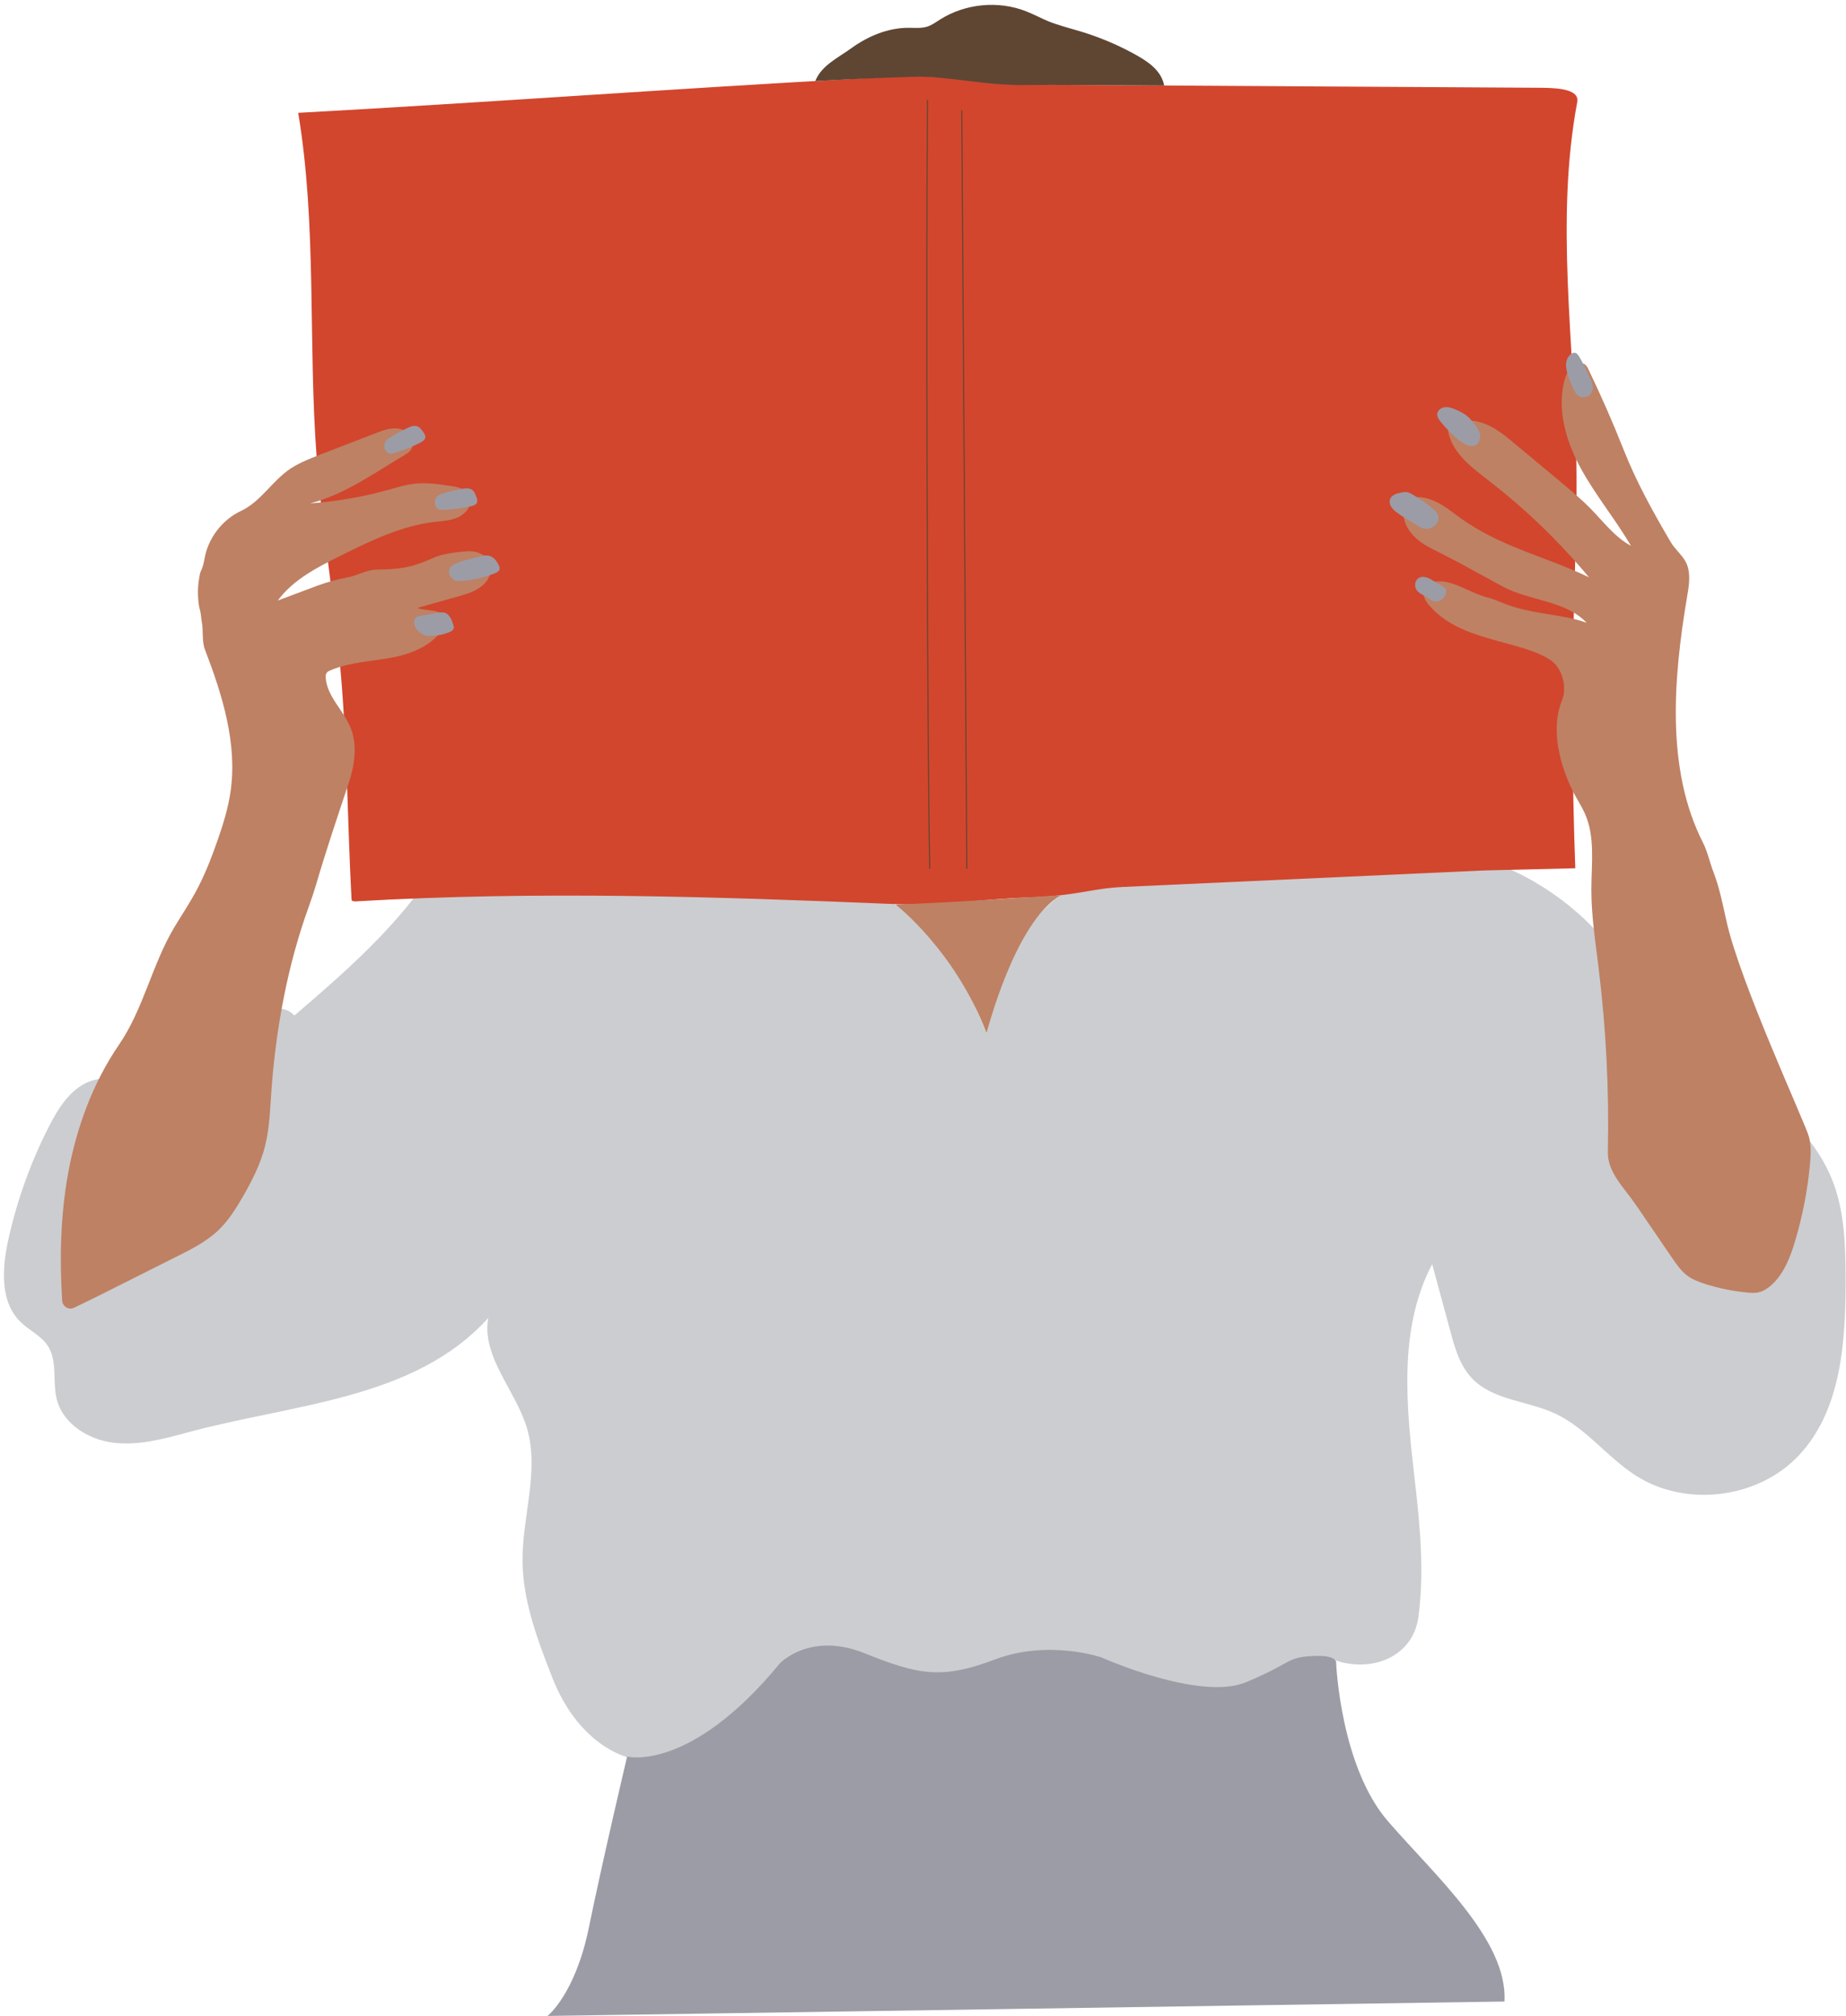 <?xml version="1.0" encoding="UTF-8" standalone="no"?><svg xmlns="http://www.w3.org/2000/svg" xmlns:xlink="http://www.w3.org/1999/xlink" fill="#000000" height="208.1" preserveAspectRatio="xMidYMid meet" version="1" viewBox="-0.4 -0.5 190.6 208.1" width="190.6" zoomAndPan="magnify"><g id="change1_1"><path d="M18.88,147.41c-2.49,0.68-5.07,1.36-7.63,1.03c-2.56-0.33-5.14-1.95-5.78-4.45 c-0.48-1.84,0.1-3.98-0.95-5.57c-0.69-1.04-1.92-1.57-2.81-2.45c-2.12-2.07-1.9-5.51-1.27-8.4c0.9-4.12,2.34-8.13,4.27-11.88 c1.04-2.02,2.44-4.15,4.65-4.7c0.94-0.24,1.92-0.15,2.89-0.15c4.37,0.01,8.72-1.71,11.9-4.71c0.84-0.79,1.62-1.68,2.66-2.18 c1.04-0.5,2.44-0.48,3.18,0.4c6.01-5.15,12.48-10.79,15.98-17.88c-1.41,0.05-1.65,2.33-0.57,3.24c1.08,0.91,2.65,0.84,4.06,0.83 c5.47-0.06,10.88,1.37,16.35,1.34c8.6-0.04,17.84-3.55,25.42,0.53c5.14,2.77,8.02,8.38,10.25,13.78c1.27-5.31,3.12-10.91,7.49-14.17 c4.08-3.04,9.49-3.42,14.57-3.68c4.46-0.23,8.92-0.46,13.38-0.69c5.13-0.26,10.33-0.52,15.35,0.54c4.84,1.02,11,5.31,13.7,9.46 c2.05,3.15,4.55,6.01,7.4,8.46c5.53,4.76,12.67,8.4,15.39,15.17c1.31,3.26,1.39,6.87,1.4,10.39c0,6.41-0.45,13.45-4.85,18.11 c-4.19,4.44-11.62,5.37-16.77,2.09c-2.98-1.89-5.18-4.95-8.39-6.44c-2.85-1.32-6.41-1.36-8.57-3.63c-1.26-1.32-1.78-3.16-2.25-4.93 c-0.62-2.29-1.24-4.57-1.86-6.86c-3.57,6.8-2.64,14.97-1.76,22.6c0.53,4.55,0.95,9.33,0.34,13.84c-0.55,4.05-4.74,5.79-8.6,4.46 c-1.4-0.48-2.78,0.09-4.22,0.54c-1.4,0.44-2.58,1.4-3.91,2.02c-7.06,3.29-14.95-3.76-22.69-2.97c-3.78,0.39-7.3,2.66-11.09,2.4 c-3.95-0.27-7.53-3.26-11.45-2.73c-3.76,0.51-6.25,3.97-8.87,6.7c-3.31,3.45-7.82,5.68-12.11,3.55c-3.09-1.53-5.24-4.51-6.49-7.73 c-1.51-3.87-3.03-7.85-3.07-12.01c-0.04-4.62,1.77-9.33,0.45-13.76c-1.17-3.91-4.7-7.34-3.99-11.35 C42.37,144.03,29.89,144.41,18.88,147.41z" fill="#cccdd0"/></g><g id="change2_1"><path d="M152.76,89.37c-12.4,0.57-24.79,1.14-37.19,1.7c-3.41,0.16-4.72,0.93-9.86,1.09 c-4.55,0.14-8.88,0.88-13.42,0.69c-18.86-0.78-37.13-1.39-55.98-0.29c0.23-0.21,0.22,0.05-0.08,0c-0.31-0.05-0.33-0.02-0.34-0.34 c-0.42-7.95-0.44-15.93-1.16-23.86c-0.66-7.25-1.9-14.45-2.44-21.71c-0.89-11.83,0.05-23.8-1.9-35.5 c19.59-1.07,38.72-2.5,58.31-3.56c2.81-0.15,5.62-0.31,8.42-0.07c1.59,0.13,3.17,0.38,4.76,0.53c2,0.18,4.01,0.2,6.02,0.21 c16.81,0.1,33.63,0.2,50.44,0.3c1.52,0.01,4.39-0.01,4.11,1.48c-2.29,12.25-0.29,24.83-0.09,37.29c0.08,4.96-0.13,9.92-0.25,14.87 c-0.23,9.11-0.19,17.83,0.14,26.94L152.76,89.37z" fill="#d2462d"/></g><g id="change3_1"><path d="M119.8,8.33c-3.18-0.02-5.02-0.03-8.02-0.05c-2.08-0.01-4.32-0.03-6.17,0c-4.51,0.07-8.11-0.96-11.72-0.85 c-3.55,0.11-6.53,0.24-10.11,0.44c0.63-1.62,2.37-2.41,3.76-3.42c1.71-1.23,3.75-2.08,5.85-2.08c0.64,0,1.3,0.07,1.91-0.11 c0.5-0.15,0.93-0.47,1.37-0.75c2.6-1.64,5.99-1.97,8.86-0.85c0.77,0.3,1.51,0.7,2.27,1.02c1.11,0.45,2.27,0.73,3.42,1.08 c1.84,0.56,3.62,1.3,5.31,2.21C117.98,5.75,119.5,6.7,119.8,8.33z M98.85,10.9l0.52,78.29l0.11,0L98.96,10.9L98.85,10.9z M95.42,9.8 l-0.11,0c-0.14,13.87-0.05,66,0.23,79.39l0.11,0C95.37,75.79,95.28,23.67,95.42,9.8z" fill="#5e4633"/></g><g id="change4_1"><path d="M186.37,116.85c-0.41-1.48-7.12-15.92-8.52-22.29c-0.38-1.71-0.72-3.43-1.35-5.07 c-0.41-1.06-0.57-2.01-1.08-3.02c-3.83-7.54-3.04-16.95-1.64-25.29c0.19-1.11,0.4-2.28,0.02-3.34c-0.33-0.91-1.19-1.52-1.69-2.36 c-1.81-3.08-3.55-6.21-4.87-9.55c-1.11-2.81-2.32-5.57-3.63-8.29c-0.07-0.15-0.15-0.3-0.26-0.42c-0.38-0.4-1.09-0.26-1.48,0.13 c-0.39,0.39-0.65,1.03-0.78,1.57c-0.73,3.05,0.26,6.28,1.78,9.03c1.52,2.75,3.54,5.19,5.13,7.9c-1.67-0.89-2.83-2.47-4.16-3.83 c-0.92-0.94-1.93-1.78-2.94-2.63c-1.63-1.36-3.27-2.72-4.9-4.08c-0.88-0.74-1.78-1.48-2.83-1.95c-1.05-0.47-2.29-0.64-3.35-0.2 c-0.3,0.13-0.61,0.34-0.68,0.66c-0.03,0.16,0,0.33,0.04,0.49c0.54,2.1,2.44,3.5,4.16,4.83c3.79,2.93,7.26,6.28,10.32,9.96 c-4.2-2.04-8.41-2.9-12.64-5.68c-1.36-0.89-2.54-2.07-4.11-2.47c-0.62-0.16-1.34-0.22-1.84,0.17c-0.42,0.33-0.58,0.9-0.56,1.43 c0.05,1.49,1.26,2.71,2.58,3.41c1.32,0.7,2.19,1.11,3.5,1.82c1.24,0.67,2.91,1.6,4.16,2.27c2.8,1.51,6.5,1.43,8.67,3.75 c-2.51-0.95-5.63-0.8-8.77-2.09c-1.01-0.41-0.83-0.34-1.73-0.6c-1.82-0.53-3.54-1.92-5.39-1.52c-0.3,0.06-0.6,0.18-0.79,0.42 c-0.48,0.58-0.05,1.45,0.45,2.02c2.15,2.44,5.14,3.11,8.27,3.98c1.36,0.38,3.28,0.9,4.39,1.76c1.11,0.87,1.56,2.75,1.02,4.06 c-1.2,2.95-0.23,6.7,1.22,9.53c0.37,0.72,0.82,1.39,1.15,2.13c1.07,2.4,0.68,5.15,0.67,7.78c-0.01,2.72,0.41,5.41,0.74,8.11 c0.78,6.31,1.1,12.69,0.96,19.05c-0.05,2.11,1.72,3.73,2.91,5.48c1.25,1.83,2.49,3.65,3.74,5.48c0.44,0.64,0.89,1.29,1.5,1.77 c0.57,0.44,1.25,0.69,1.93,0.91c1.39,0.44,2.83,0.73,4.28,0.87c0.43,0.04,0.87,0.07,1.28-0.04c0.46-0.12,0.87-0.39,1.23-0.71 c1.32-1.18,1.98-2.92,2.48-4.61c0.76-2.56,1.27-5.2,1.52-7.86C186.57,118.75,186.62,117.77,186.37,116.85z M47.96,56.41 c-0.91,0.04-2.68,0.26-3.51,0.64c-2.25,1.03-3.54,1.24-6.02,1.26c-0.93,0.01-2.02,0.64-2.97,0.81c-1.03,0.19-2.05,0.47-3.04,0.83 l-4.14,1.55c1.6-2.17,4.1-3.44,6.51-4.64c3.1-1.53,6.27-3.09,9.7-3.48c1.12-0.13,2.32-0.15,3.18-1.02c0.4-0.41,0.59-0.99,0.42-1.53 c-0.26-0.86-1.14-1.03-1.91-1.15c-1.26-0.19-2.53-0.38-3.8-0.24c-0.9,0.1-1.77,0.38-2.64,0.62c-2.65,0.74-5.37,1.21-8.12,1.41 c3.63-0.93,6.75-3.22,9.98-5.13c0.66-0.39,0.86-1.28,0.4-1.9c-0.39-0.51-1.08-0.73-1.73-0.71c-0.67,0.02-1.3,0.27-1.92,0.51 c-1.87,0.72-3.73,1.44-5.6,2.16c-1.08,0.42-2.17,0.84-3.14,1.47c-1.86,1.22-3.09,3.43-5.11,4.37c-1.99,0.93-3.46,2.88-3.8,5.04 c-0.05,0.32-0.19,0.83-0.33,1.12c-0.17,0.37-0.12,0.37-0.22,0.89c-0.17,0.89-0.15,2.34,0.1,3.21c0.11,0.38,0.1,0.74,0.19,1.23 c0.18,0.94-0.02,1.94,0.32,2.83c1.8,4.7,3.37,9.72,2.64,14.7c-0.25,1.71-0.77,3.37-1.34,5.01c-0.65,1.86-1.37,3.7-2.32,5.43 c-0.66,1.2-1.42,2.33-2.12,3.5c-2.32,3.86-3.19,8.44-5.73,12.15c-2.71,3.96-4.4,8.58-5.26,13.3c-0.78,4.32-0.89,8.75-0.61,13.13 c0.04,0.62,0.69,1,1.24,0.73c2.3-1.09,7.47-3.73,10.46-5.22c1.57-0.78,3.17-1.58,4.44-2.79c1.03-0.99,1.8-2.22,2.52-3.46 c0.95-1.66,1.83-3.38,2.29-5.24c0.5-1.97,0.52-4.03,0.68-6.06c0.49-6.33,1.67-12.67,3.83-18.63c0.27-0.76,0.53-1.52,0.76-2.29 c1.03-3.53,2.17-6.9,3.34-10.4c0.63-1.88,0.96-3.97,0.21-5.81c-0.73-1.79-2.44-3.22-2.56-5.15c-0.01-0.15,0-0.32,0.07-0.45 c0.09-0.16,0.26-0.24,0.43-0.31c2.02-0.86,4.27-0.91,6.43-1.33c2.15-0.42,4.42-1.39,5.38-3.36c0.07-0.14,0.13-0.29,0.11-0.44 c-0.04-0.34-0.44-0.78-0.77-0.88c-0.74-0.23-1.47-0.19-2.21-0.42c1.41-0.4,2.81-0.79,4.22-1.19c1-0.28,2.03-0.58,2.76-1.36 c0.32-0.34,0.54-0.77,0.6-1.23C50.48,57.11,49.15,56.36,47.96,56.41z M101.47,106.17c0,0,2.89-11.53,7.68-14.25 c0,0-12.95,0.87-17.09,0.96C92.06,92.88,98.16,97.55,101.47,106.17z" fill="#be8164"/></g><g id="change5_1"><path d="M164.06,39.58c-0.02,0.37-0.25,0.75-0.67,0.88c-0.6,0.2-1.02-0.17-1.22-0.58c-0.28-0.59-0.54-1.17-0.72-1.79 c-0.1-0.36-0.19-0.72-0.15-1.09c0.04-0.36,0.21-0.73,0.55-0.97c0.08-0.06,0.17-0.11,0.27-0.11c0.24-0.02,0.4,0.18,0.51,0.36 c0.43,0.72,0.8,1.47,1.14,2.23C163.93,38.85,164.08,39.21,164.06,39.58z M152.38,44.88c0.18-0.55-0.17-1.12-0.52-1.57 c-0.26-0.34-0.54-0.68-0.88-0.94c-0.32-0.24-0.68-0.41-1.05-0.57c-0.36-0.16-0.75-0.31-1.15-0.26c-0.39,0.04-0.79,0.35-0.79,0.75 c0,0.28,0.18,0.52,0.35,0.74C148.84,43.67,151.68,46.95,152.38,44.88z M143.88,52.45c0.51,0.39,1.06,0.7,1.62,1.02 c0.34,0.19,0.69,0.5,1.08,0.59c0.96,0.23,1.95-0.74,1.36-1.63c-0.11-0.16-0.26-0.29-0.41-0.42c-0.66-0.55-1.37-1.04-2.11-1.47 c-0.17-0.1-0.34-0.19-0.54-0.23c-0.21-0.04-0.43,0-0.64,0.05c-0.42,0.08-0.89,0.22-1.08,0.59c-0.14,0.27-0.08,0.6,0.08,0.86 C143.39,52.07,143.63,52.27,143.88,52.45z M148.65,60.11c-0.36-0.22-0.72-0.44-1.08-0.66c-0.22-0.13-0.45-0.27-0.7-0.34 c-0.25-0.07-0.53-0.08-0.76,0.05c-0.42,0.23-0.52,0.86-0.24,1.26c0.21,0.3,0.55,0.45,0.87,0.62c0.27,0.14,0.53,0.39,0.81,0.5 c0.61,0.24,1.29-0.3,1.36-0.91c0.01-0.12,0-0.24-0.06-0.34C148.81,60.2,148.73,60.15,148.65,60.11z M43.52,44.65 c0.02-0.19-0.09-0.36-0.2-0.52c-0.17-0.24-0.35-0.5-0.62-0.61c-0.36-0.14-0.76,0.03-1.11,0.21c-0.66,0.34-1.46,0.69-2.03,1.17 c-0.42,0.35-0.37,1.12,0.19,1.41c0.13,0.07,0.3,0.03,0.45-0.01c0.97-0.27,1.92-0.65,2.82-1.11C43.24,45.07,43.49,44.91,43.52,44.65z M45.21,52.13c1.01-0.02,2.02-0.14,3.01-0.36c0.25-0.06,0.54-0.15,0.63-0.39c0.07-0.18,0.01-0.38-0.06-0.56 c-0.1-0.28-0.21-0.57-0.45-0.75c-0.32-0.22-0.74-0.16-1.12-0.08c-0.72,0.16-1.59,0.29-2.26,0.61c-0.5,0.23-0.65,0.99-0.18,1.41 C44.89,52.13,45.06,52.13,45.21,52.13z M50.19,56.91c-0.37-0.13-0.78-0.04-1.16,0.07c-0.86,0.23-1.95,0.43-2.72,0.89 c-0.65,0.39-0.33,1.4,0.34,1.58c0.19,0.05,0.4,0.04,0.6,0.03c1.17-0.09,2.32-0.36,3.42-0.78c0.23-0.09,0.49-0.23,0.52-0.47 c0.02-0.13-0.04-0.25-0.09-0.37C50.9,57.45,50.62,57.06,50.19,56.91z M45.52,62.76c-0.23-0.07-0.48-0.03-0.72,0.01 c-0.52,0.09-1.05,0.18-1.58,0.27c-0.29,0.05-0.65,0.07-0.79,0.37c-0.32,0.65,0.42,1.5,1.01,1.67c0.19,0.05,0.4,0.07,0.6,0.07 c0.66,0,1.32-0.13,1.94-0.38c0.2-0.08,0.41-0.2,0.46-0.4c0.04-0.15-0.01-0.3-0.06-0.45C46.22,63.44,45.99,62.91,45.52,62.76z M137.56,171.22c0,0,0.26-0.89-2.46-0.75c-2.72,0.15-2.03,0.69-6.83,2.7c-4.8,2-14.93-2.55-14.93-2.55s-5.44-1.89-10.99,0.2 c-5.55,2.1-7.93,1.59-13.52-0.65c-5.59-2.24-8.7,1.05-8.7,1.05c-9.31,11.32-15.78,9.63-15.78,9.63s-2.52,10.66-3.94,17.61 c-1.41,6.94-4.28,9.17-4.28,9.17l98.81-1.49c0.33-6.32-7.03-12.86-11.99-18.56C137.99,181.9,137.56,171.22,137.56,171.22z" fill="#9c9ca7"/></g></svg>